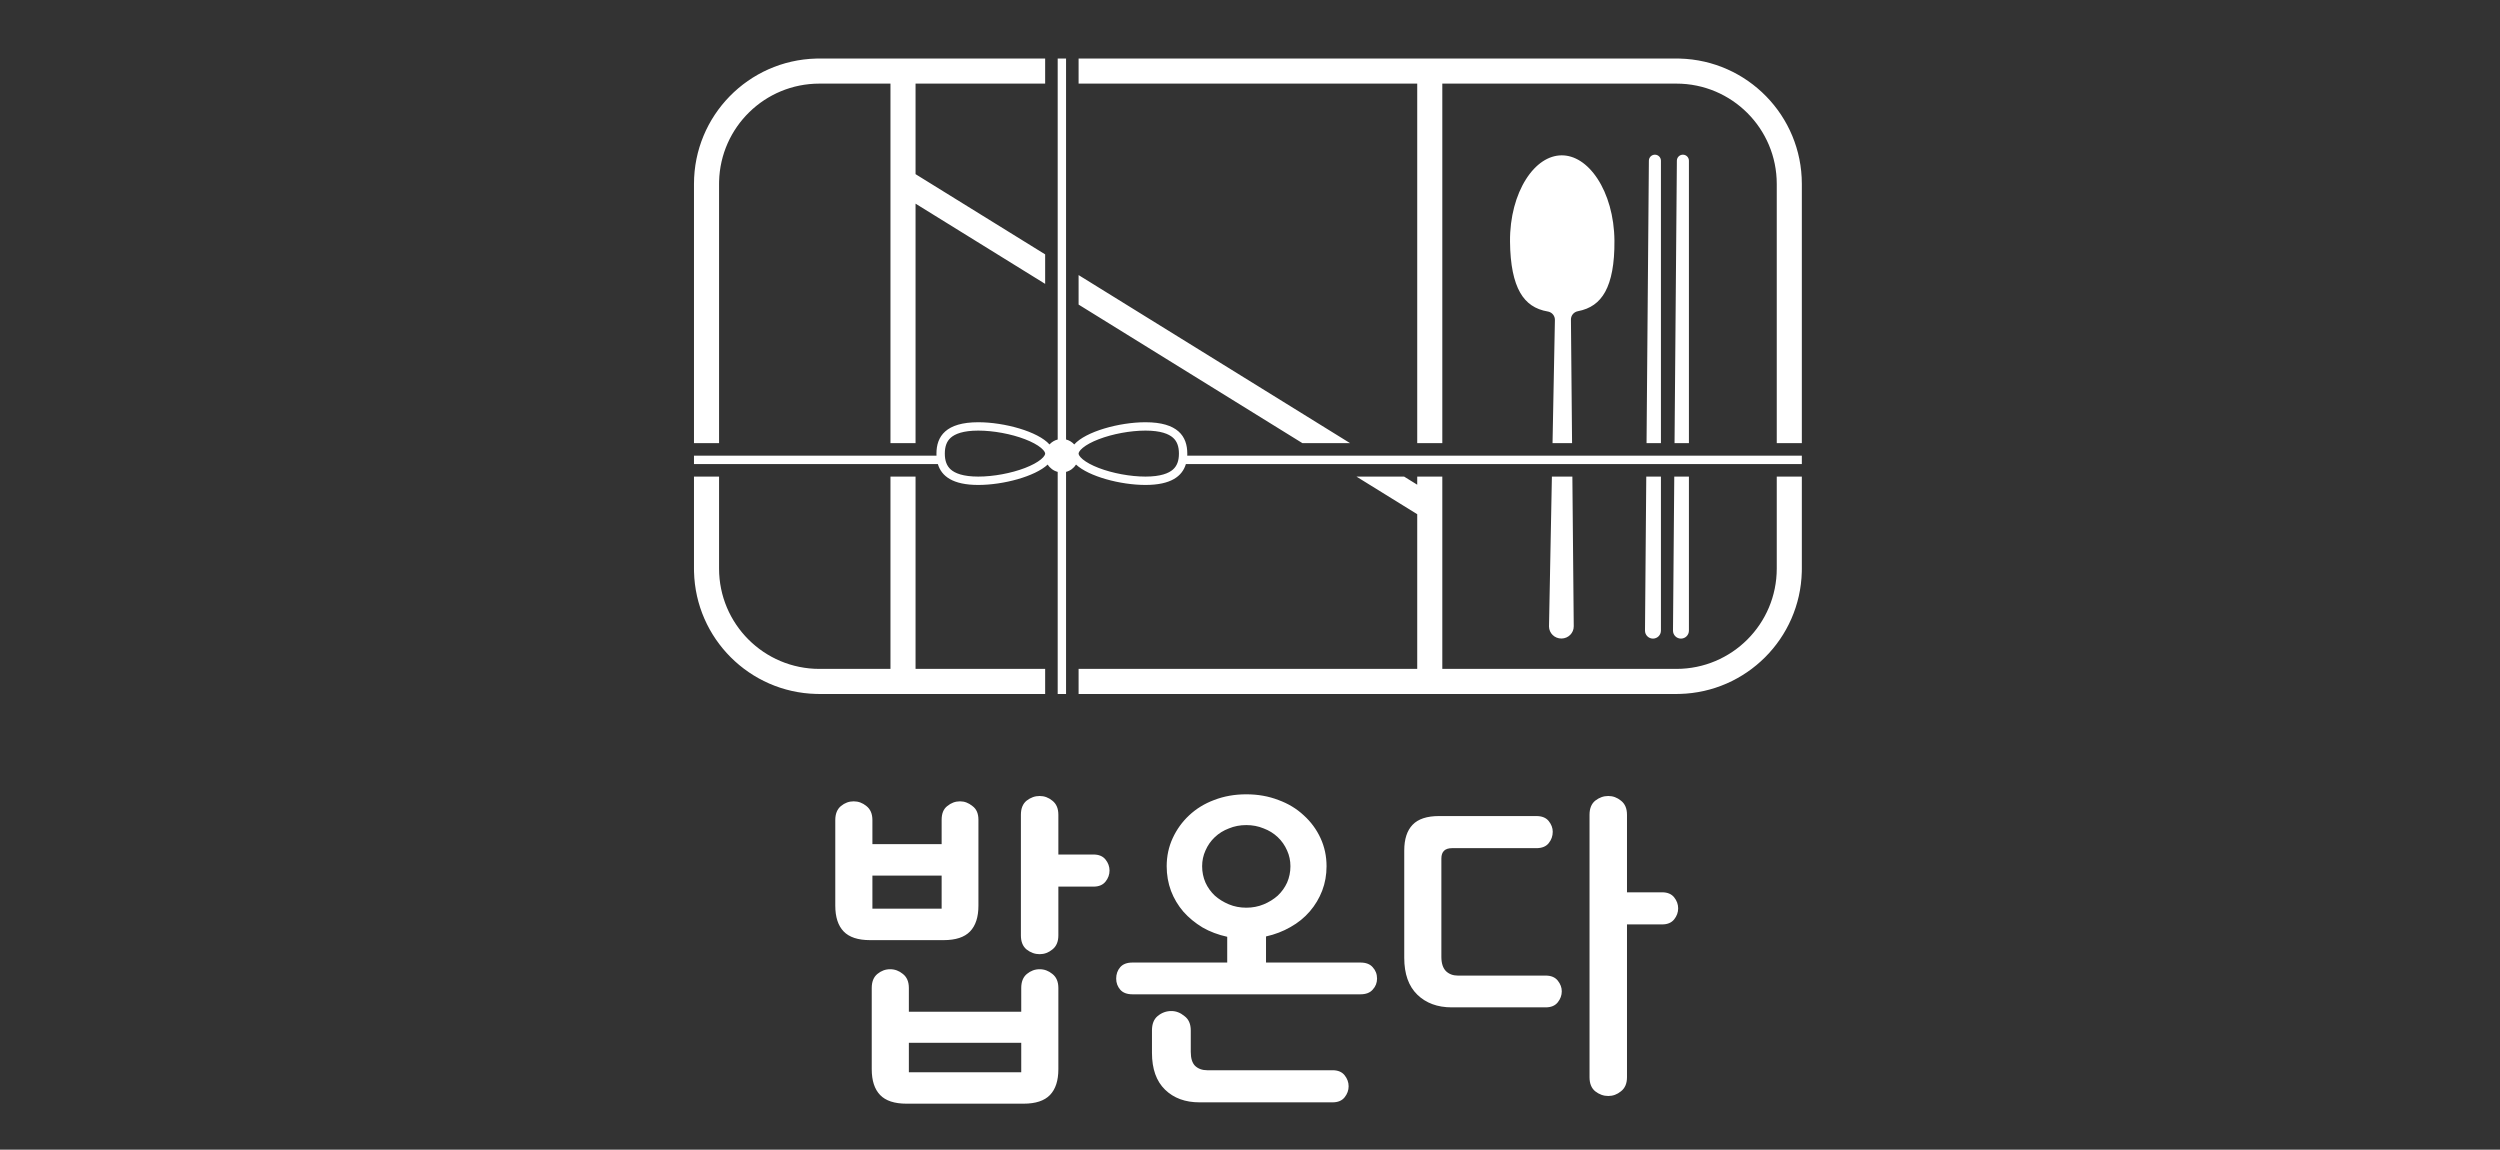 <svg width="598" height="275" viewBox="0 0 598 275" fill="none" xmlns="http://www.w3.org/2000/svg">
<rect x="0" y="0" width="598" height="275" fill="#333333" stroke="none"/>
<path d="M253.16 255.76C253.16 258.48 252.493 260.533 251.16 261.92C249.827 263.307 247.72 264 244.84 264H216.84C213.96 264 211.853 263.307 210.52 261.92C209.187 260.533 208.52 258.48 208.52 255.76V236.32C208.52 234.827 208.973 233.707 209.88 232.96C210.787 232.213 211.8 231.84 212.92 231.84C214.04 231.84 215.053 232.213 215.96 232.96C216.92 233.707 217.4 234.827 217.4 236.32V242H244.28V236.32C244.28 234.827 244.733 233.707 245.64 232.96C246.547 232.213 247.56 231.84 248.68 231.84C249.8 231.84 250.813 232.213 251.72 232.96C252.68 233.707 253.16 234.827 253.16 236.32V255.76ZM234.04 216.64C234.04 219.36 233.373 221.413 232.04 222.8C230.707 224.187 228.6 224.88 225.72 224.88H208.12C205.24 224.88 203.133 224.187 201.8 222.8C200.467 221.413 199.8 219.36 199.8 216.64V196.16C199.8 194.667 200.253 193.547 201.16 192.8C202.067 192.053 203.08 191.68 204.2 191.68C205.32 191.68 206.333 192.053 207.24 192.8C208.2 193.547 208.68 194.667 208.68 196.16V201.92H225.24V196.08C225.24 194.587 225.693 193.493 226.6 192.8C227.507 192.053 228.52 191.68 229.64 191.68C230.707 191.68 231.693 192.053 232.6 192.8C233.56 193.493 234.04 194.587 234.04 196.08V216.64ZM253.16 223.76C253.16 225.253 252.68 226.373 251.72 227.12C250.813 227.867 249.8 228.24 248.68 228.24C247.56 228.24 246.52 227.867 245.56 227.12C244.653 226.373 244.2 225.253 244.2 223.76V194.88C244.2 193.387 244.653 192.267 245.56 191.52C246.52 190.773 247.56 190.4 248.68 190.4C249.8 190.4 250.813 190.773 251.72 191.52C252.68 192.267 253.16 193.387 253.16 194.88V204.4H261.56C262.84 204.4 263.8 204.8 264.44 205.6C265.08 206.4 265.4 207.28 265.4 208.24C265.4 209.2 265.08 210.08 264.44 210.88C263.8 211.68 262.84 212.08 261.56 212.08H253.16V223.76ZM244.28 256.48V249.44H217.4V256.48H244.28ZM225.24 217.36V209.44H208.68V217.36H225.24ZM279.071 207.2C279.071 204.8 279.551 202.56 280.511 200.48C281.471 198.4 282.777 196.587 284.431 195.04C286.137 193.44 288.137 192.213 290.431 191.36C292.777 190.453 295.337 190 298.111 190C300.884 190 303.444 190.453 305.791 191.36C308.137 192.213 310.164 193.44 311.871 195.04C313.577 196.587 314.911 198.4 315.871 200.48C316.831 202.56 317.311 204.8 317.311 207.2C317.311 209.28 316.964 211.227 316.271 213.04C315.577 214.853 314.591 216.507 313.311 218C312.031 219.493 310.484 220.747 308.671 221.76C306.911 222.773 304.964 223.52 302.831 224V230.24H325.391C326.724 230.24 327.711 230.613 328.351 231.36C329.044 232.107 329.391 233.013 329.391 234.08C329.391 235.093 329.044 235.973 328.351 236.72C327.711 237.467 326.724 237.84 325.391 237.84H270.911C269.577 237.84 268.591 237.467 267.951 236.72C267.311 235.973 266.991 235.093 266.991 234.08C266.991 233.013 267.311 232.107 267.951 231.36C268.591 230.613 269.577 230.24 270.911 230.24H293.551V224.08C291.364 223.6 289.391 222.853 287.631 221.84C285.871 220.773 284.351 219.52 283.071 218.08C281.791 216.587 280.804 214.933 280.111 213.12C279.417 211.253 279.071 209.28 279.071 207.2ZM275.551 246.48C275.551 244.933 276.004 243.787 276.911 243.04C277.871 242.24 278.964 241.84 280.191 241.84C281.311 241.84 282.351 242.24 283.311 243.04C284.324 243.787 284.831 244.933 284.831 246.48V251.6C284.831 253.147 285.177 254.267 285.871 254.96C286.617 255.653 287.577 256 288.751 256H318.751C320.031 256 320.991 256.4 321.631 257.2C322.271 258 322.591 258.88 322.591 259.84C322.591 260.8 322.271 261.68 321.631 262.48C320.991 263.28 320.031 263.68 318.751 263.68H286.911C283.497 263.68 280.751 262.667 278.671 260.64C276.591 258.613 275.551 255.68 275.551 251.84V246.48ZM287.551 207.2C287.551 208.587 287.817 209.893 288.351 211.12C288.884 212.293 289.631 213.333 290.591 214.24C291.551 215.093 292.671 215.787 293.951 216.32C295.231 216.853 296.617 217.12 298.111 217.12C299.604 217.12 300.991 216.853 302.271 216.32C303.551 215.787 304.671 215.093 305.631 214.24C306.591 213.333 307.337 212.293 307.871 211.12C308.404 209.893 308.671 208.587 308.671 207.2C308.671 205.867 308.404 204.613 307.871 203.44C307.337 202.213 306.591 201.147 305.631 200.24C304.671 199.333 303.551 198.64 302.271 198.16C300.991 197.627 299.604 197.36 298.111 197.36C296.617 197.36 295.231 197.627 293.951 198.16C292.671 198.64 291.551 199.333 290.591 200.24C289.631 201.147 288.884 202.213 288.351 203.44C287.817 204.613 287.551 205.867 287.551 207.2ZM347.256 240.96C343.842 240.96 341.096 239.947 339.016 237.92C336.936 235.893 335.896 232.96 335.896 229.12V203.44C335.896 200.72 336.562 198.667 337.896 197.28C339.229 195.893 341.336 195.2 344.216 195.2H367.496C368.829 195.2 369.816 195.6 370.456 196.4C371.096 197.2 371.416 198.053 371.416 198.96C371.416 199.973 371.096 200.88 370.456 201.68C369.816 202.48 368.829 202.88 367.496 202.88H347.336C345.629 202.88 344.776 203.707 344.776 205.36V228.88C344.776 230.427 345.149 231.573 345.896 232.32C346.642 233.013 347.576 233.36 348.696 233.36H369.736C371.016 233.36 371.976 233.76 372.616 234.56C373.256 235.36 373.576 236.213 373.576 237.12C373.576 238.08 373.256 238.96 372.616 239.76C371.976 240.56 371.016 240.96 369.736 240.96H347.256ZM389.176 257.68C389.176 259.173 388.696 260.293 387.736 261.04C386.829 261.787 385.816 262.16 384.696 262.16C383.576 262.16 382.536 261.787 381.576 261.04C380.669 260.293 380.216 259.173 380.216 257.68V194.88C380.216 193.387 380.669 192.267 381.576 191.52C382.536 190.773 383.576 190.4 384.696 190.4C385.816 190.4 386.829 190.773 387.736 191.52C388.696 192.267 389.176 193.387 389.176 194.88V213.44H397.576C398.856 213.44 399.816 213.84 400.456 214.64C401.096 215.44 401.416 216.32 401.416 217.28C401.416 218.24 401.096 219.12 400.456 219.92C399.816 220.72 398.856 221.12 397.576 221.12H389.176V257.68Z" fill="white"/>
<path d="M166 114H172V136C172 149.255 182.745 160 196 160H213V114H219V160H250V166H196L195.226 165.99C179.272 165.586 166.414 152.728 166.01 136.774L166 136V114ZM250 14V20H219V41.657L250 60.847V67.903L219 48.714V106H213V20H196C182.952 20 172.336 30.412 172.008 43.381L172 44V106H166V44C166 27.69 179.015 14.421 195.226 14.01L196 14H250ZM431 136L430.99 136.774C430.586 152.728 417.728 165.586 401.774 165.99L401 166H258V160H339V123L324.461 114H335.862L339 115.942V114H345V160H401C414.255 160 425 149.255 425 136V114H431V136ZM397.294 150.85C397.294 151.902 396.441 152.755 395.389 152.755C394.33 152.755 393.475 151.892 393.483 150.834L393.788 114H397.294V150.85ZM403.99 150.85C403.99 151.902 403.137 152.755 402.085 152.755C401.026 152.755 400.171 151.892 400.18 150.834L400.484 114H403.99V150.85ZM376.439 149.813C376.451 151.394 375.162 152.722 373.505 152.736C371.85 152.75 370.538 151.442 370.522 149.86L371.213 114H376.111L376.439 149.813ZM234 103C230.377 103 228.444 103.793 227.426 104.694C226.458 105.551 226 106.79 226 108.5C226 110.21 226.458 111.449 227.426 112.306C228.444 113.207 230.377 114 234 114C237.622 114 241.879 113.206 245.183 111.937C246.839 111.3 248.145 110.586 248.999 109.879C249.889 109.142 250 108.665 250 108.5C250 108.335 249.888 107.858 248.999 107.121C248.145 106.414 246.839 105.7 245.183 105.063C241.879 103.794 237.622 103 234 103ZM274 103C270.378 103 266.121 103.794 262.817 105.063C261.161 105.7 259.855 106.414 259.001 107.121C258.112 107.858 258 108.335 258 108.5C258 108.665 258.111 109.142 259.001 109.879C259.855 110.586 261.161 111.3 262.817 111.937C266.121 113.206 270.378 114 274 114C277.623 114 279.556 113.207 280.574 112.306C281.542 111.449 282 110.21 282 108.5C282 106.79 281.542 105.551 280.574 104.694C279.556 103.793 277.623 103 274 103ZM402.549 37C403.345 37 403.99 37.645 403.99 38.44V106H400.55L401.108 38.429C401.115 37.638 401.758 37 402.549 37ZM395.854 37C396.649 37 397.294 37.645 397.294 38.44V106H393.854L394.412 38.429C394.419 37.638 395.062 37 395.854 37ZM373.518 37.157C376.607 37.132 379.697 39.053 382.126 42.757C384.541 46.44 386.124 51.663 386.173 57.548C386.219 63.169 385.425 67.146 383.953 69.816C382.545 72.371 380.446 73.867 377.402 74.448C376.447 74.631 375.758 75.471 375.767 76.443L376.038 106H371.366L371.934 76.541C371.951 75.608 371.327 74.794 370.44 74.558L370.261 74.519C367.207 73.997 365.079 72.537 363.625 70.002C362.106 67.352 361.243 63.38 361.197 57.753C361.149 51.868 362.647 46.618 365.002 42.897C367.37 39.154 370.428 37.183 373.518 37.157ZM322.939 106H311.539L258 72.856V65.799L322.939 106ZM255 14V105.126C255.767 105.323 256.445 105.743 256.962 106.312C259.69 103.237 267.689 101 274 101C281.732 101 284 104.358 284 108.5L283.993 108.886C283.992 108.924 283.989 108.962 283.987 109H431V111H283.665C282.796 113.913 280.096 116 274 116C267.991 116 260.451 113.971 257.389 111.123C256.852 111.978 256.003 112.616 255 112.874V166H253V112.874C251.997 112.616 251.147 111.978 250.61 111.123C247.548 113.971 240.009 116 234 116C227.904 116 225.204 113.913 224.335 111H166V109H224.013C224.011 108.962 224.008 108.924 224.007 108.886L224 108.5C224 104.358 226.268 101 234 101C240.31 101 248.309 103.237 251.037 106.312C251.554 105.743 252.233 105.323 253 105.126V14H255ZM401.774 14.01C417.985 14.421 431 27.69 431 44V106H425V44C425 30.745 414.255 20 401 20H345V106H339V20H258V14H401L401.774 14.01Z" fill="white"/>
</svg>

